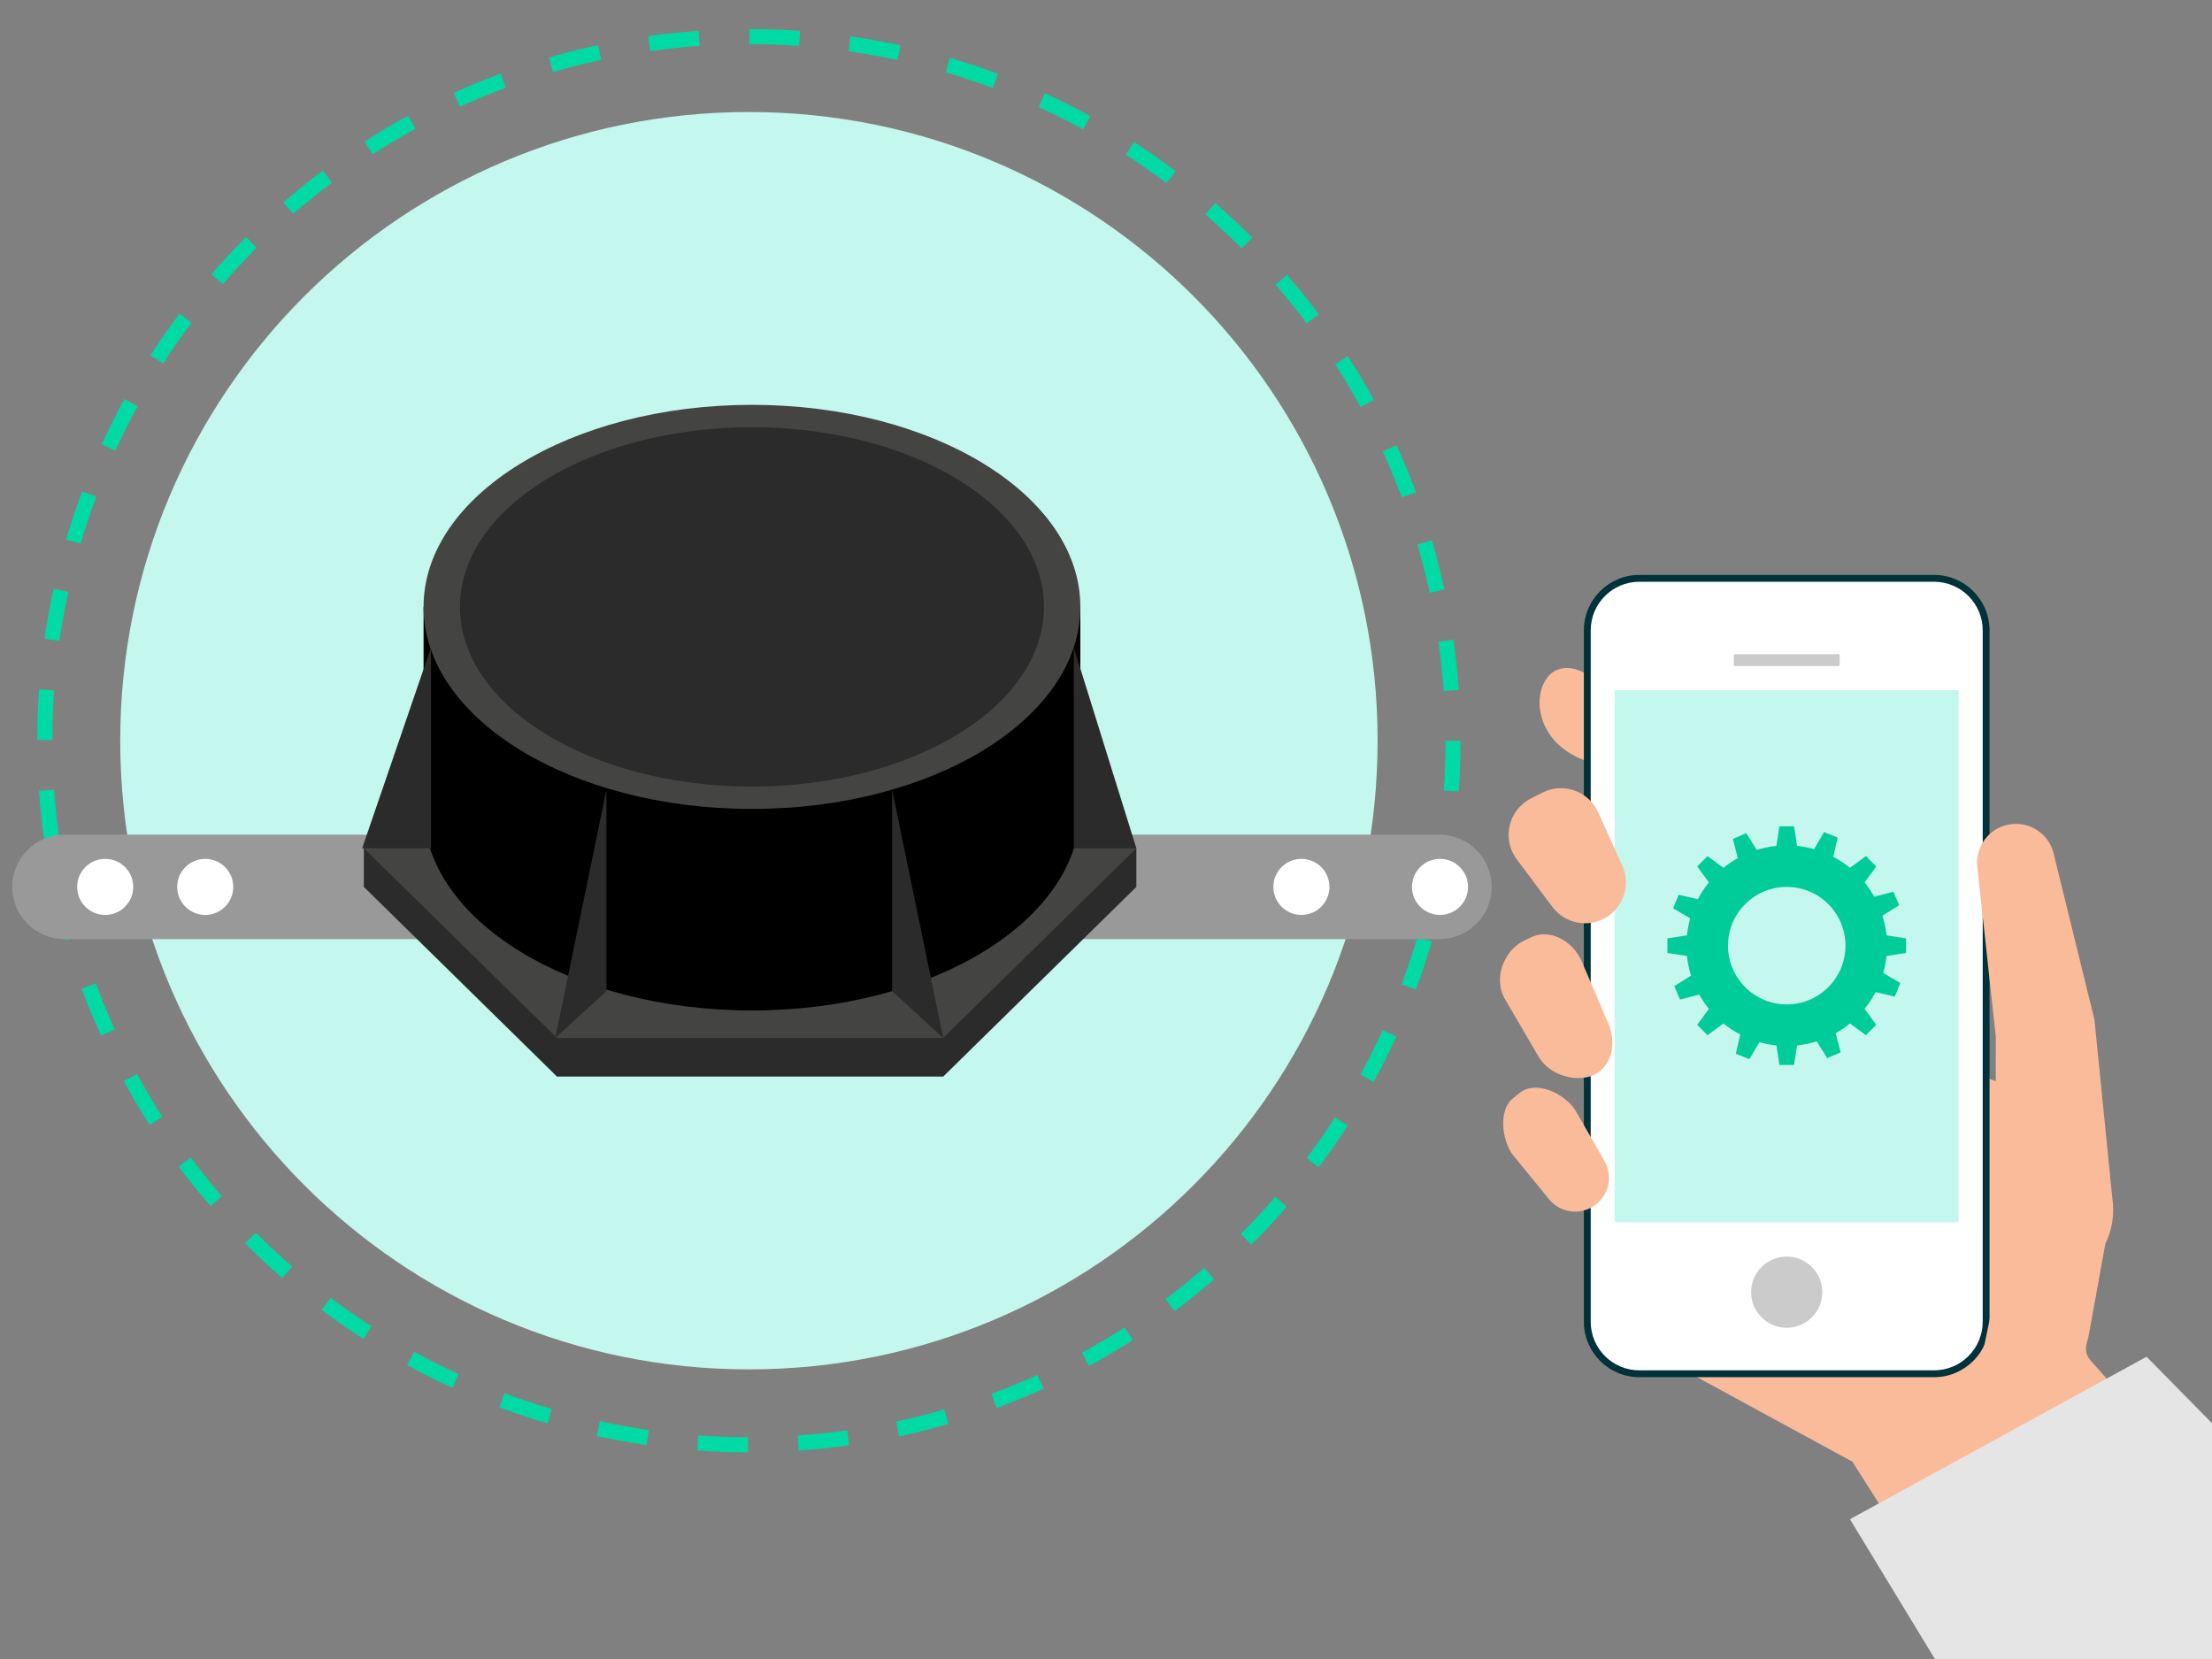 <svg width="400" height="300" viewBox="0 0 400 300" fill="none" xmlns="http://www.w3.org/2000/svg">
<rect x="0" y="0" width="400" height="300" fill="#808080" stroke="none"/>
<g clip-path="url(#clip0_8382_3487)">
<path d="M135.429 247.629C198.216 247.629 249.116 196.73 249.116 133.943C249.116 71.155 198.216 20.256 135.429 20.256C72.641 20.256 21.742 71.155 21.742 133.943C21.742 196.73 72.641 247.629 135.429 247.629Z" fill="#C4F7EE"/>
<path d="M225.465 223.977C275.19 174.252 275.19 93.631 225.465 43.906C175.74 -5.819 95.12 -5.819 45.395 43.906C-4.33 93.631 -4.33 174.252 45.395 223.977C95.12 273.702 175.74 273.702 225.465 223.977Z" stroke="#00DAA4" stroke-width="2.728" stroke-miterlimit="10" stroke-dasharray="9.09 9.09"/>
<path d="M260.296 150.936H11.662C6.447 150.936 2.219 155.164 2.219 160.379C2.219 165.594 6.447 169.822 11.662 169.822H260.296C265.512 169.822 269.74 165.594 269.74 160.379C269.74 155.164 265.512 150.936 260.296 150.936Z" fill="#999999"/>
<path d="M170.563 126.084H100.719L65.797 160.381L100.719 194.678H170.563L205.485 160.381L170.563 126.084Z" fill="#2B2B2B"/>
<path d="M205.485 153.395H65.797V160.381H205.485V153.395Z" fill="#2B2B2B"/>
<path d="M170.563 119.098H100.719L65.797 153.394L100.719 187.691H170.563L205.485 153.394L170.563 119.098Z" fill="#444442"/>
<path d="M135.978 182.722C168.775 182.722 195.362 166.364 195.362 146.185C195.362 126.007 168.775 109.648 135.978 109.648C103.181 109.648 76.594 126.007 76.594 146.185C76.594 166.364 103.181 182.722 135.978 182.722Z" fill="black"/>
<path d="M195.362 109.746H76.594V146.186H195.362V109.746Z" fill="black"/>
<path d="M135.978 146.283C168.775 146.283 195.362 129.924 195.362 109.746C195.362 89.567 168.775 73.209 135.978 73.209C103.181 73.209 76.594 89.567 76.594 109.746C76.594 129.924 103.181 146.283 135.978 146.283Z" fill="#444442"/>
<path d="M135.975 142.233C165.138 142.233 188.779 127.688 188.779 109.746C188.779 91.803 165.138 77.258 135.975 77.258C106.813 77.258 83.172 91.803 83.172 109.746C83.172 127.688 106.813 142.233 135.975 142.233Z" fill="#2B2B2B"/>
<path d="M205.489 153.394H194.172V117.07L205.489 153.394Z" fill="#2B2B2B"/>
<path d="M170.567 187.691L161.32 179.237V142.797L170.567 187.691Z" fill="#2B2B2B"/>
<path d="M65.492 153.394H77.944V117.07L65.492 153.394Z" fill="#2B2B2B"/>
<path d="M100.414 187.691L109.661 179.237V142.797L100.414 187.691Z" fill="#2B2B2B"/>
<path d="M19.023 165.449C21.822 165.449 24.092 163.18 24.092 160.38C24.092 157.58 21.822 155.311 19.023 155.311C16.223 155.311 13.953 157.58 13.953 160.38C13.953 163.18 16.223 165.449 19.023 165.449Z" fill="white"/>
<path d="M37.108 165.449C39.908 165.449 42.178 163.18 42.178 160.38C42.178 157.58 39.908 155.311 37.108 155.311C34.309 155.311 32.039 157.58 32.039 160.38C32.039 163.18 34.309 165.449 37.108 165.449Z" fill="white"/>
<path d="M235.335 165.449C238.135 165.449 240.404 163.18 240.404 160.38C240.404 157.58 238.135 155.311 235.335 155.311C232.535 155.311 230.266 157.58 230.266 160.38C230.266 163.18 232.535 165.449 235.335 165.449Z" fill="white"/>
<path d="M260.398 165.449C263.197 165.449 265.467 163.18 265.467 160.38C265.467 157.58 263.197 155.311 260.398 155.311C257.598 155.311 255.328 157.58 255.328 160.38C255.328 163.18 257.598 165.449 260.398 165.449Z" fill="white"/>
<path d="M285.899 121.379C284.492 120.744 282.813 120.54 281.416 121.197C279.88 121.92 278.947 123.56 278.595 125.222C278.033 127.88 278.758 130.736 280.334 132.949C281.909 135.163 284.282 136.749 286.863 137.597C287.847 137.92 289.117 138.059 289.744 137.235C290.111 136.753 290.118 136.097 290.11 135.491C290.067 132.355 290.044 129.217 289.981 126.082C289.931 123.638 288.066 122.358 285.899 121.379Z" fill="#FABB9A"/>
<path d="M350.118 288.216L334.978 264.325L296.516 243.397L305.61 173.246L363.749 196.684L368.765 238.037L379.915 275.023L350.118 288.216Z" fill="#FABB9A"/>
<path d="M287.031 239.011V113.99C287.031 108.802 291.252 104.582 296.439 104.582H349.745C354.932 104.582 359.153 108.802 359.153 113.99V239.011C359.153 244.199 354.932 248.419 349.745 248.419H296.439C291.252 248.419 287.031 244.199 287.031 239.011Z" fill="white"/>
<path d="M286.414 239.011V113.99C286.414 108.461 290.912 103.963 296.441 103.963H349.746C355.275 103.963 359.773 108.461 359.773 113.99V239.011C359.773 244.54 355.275 249.038 349.746 249.038H296.441C290.912 249.038 286.414 244.54 286.414 239.011ZM296.441 105.201C291.595 105.201 287.652 109.143 287.652 113.99V239.011C287.652 243.857 291.595 247.8 296.441 247.8H349.746C354.593 247.8 358.536 243.857 358.536 239.011V113.99C358.536 109.143 354.593 105.201 349.746 105.201H296.441Z" fill="#00323B"/>
<path d="M313.691 120.436H332.492C332.587 120.436 332.664 120.358 332.664 120.263V118.481C332.664 118.385 332.587 118.308 332.492 118.308H313.691C313.596 118.308 313.519 118.385 313.519 118.481V120.263C313.519 120.358 313.596 120.436 313.691 120.436Z" fill="#CBCBCB"/>
<path d="M291.994 221.025H354.188V124.803L291.994 124.803V221.025Z" fill="#C4F7EE"/>
<path d="M363.199 149.112C367.01 148.368 370.701 150.858 371.44 154.67L378.711 184.259C378.738 184.401 378.759 184.544 378.773 184.687L381.981 216.719C382.396 219.524 381.953 222.389 380.71 224.938L377.844 240.722C377.714 241.438 377.578 242.156 377.36 242.85C377.021 243.925 377.257 245.115 378.011 245.985L398.424 269.037L350.117 284.625L361.282 231.597L360.887 217.955L360.904 187.643C360.904 187.509 360.897 187.376 360.882 187.243L357.56 156.767C357.165 153.138 359.615 149.811 363.199 149.112Z" fill="#FABB9A"/>
<path d="M284.983 200.962L290.105 209.879C291.695 212.571 290.996 216.029 288.486 217.893C285.8 219.888 282.009 219.352 279.981 216.691L273.567 208.832C271.57 206.213 270.967 200.771 273.515 198.685L274.808 197.627C277.707 195.255 283.079 197.736 284.983 200.962Z" fill="#FABB9A"/>
<path d="M276.877 169.488L275.532 170.136C272.099 171.788 269.849 176.892 272.229 180.806L278.313 191.223C280.48 194.788 285.891 195.932 288.822 194.059C291.583 192.295 292.384 188.249 290.676 184.7L285.936 173.636C284.099 169.82 280.043 167.964 276.877 169.488Z" fill="#FABB9A"/>
<path d="M278.911 143.335L276.839 144.39C272.756 146.469 271.533 151.727 274.279 155.395L280.72 163.996C282.951 166.976 287.052 167.829 290.286 165.985C293.597 164.098 294.928 160 293.357 156.527L288.988 146.871C287.252 143.034 282.664 141.424 278.911 143.335Z" fill="#FABB9A"/>
<path d="M388.164 245.34L334.531 274.721L372.848 337.791L404.44 337.48V261.87L388.164 245.34Z" fill="#E5E5E5"/>
<path d="M323.093 240.104C326.648 240.104 329.53 237.222 329.53 233.667C329.53 230.112 326.648 227.23 323.093 227.23C319.538 227.23 316.656 230.112 316.656 233.667C316.656 237.222 319.538 240.104 323.093 240.104Z" fill="#CBCBCB"/>
<path d="M344.672 172.326V169.682L341.14 169.138C341.014 167.912 340.767 166.723 340.409 165.582L343.437 163.688L342.391 161.259L338.929 162.157C338.417 161.242 337.829 160.376 337.172 159.569L339.288 156.684L337.418 154.814L334.533 156.929C333.596 156.168 332.582 155.499 331.504 154.934L332.306 151.449L329.849 150.471L328.036 153.554C327.043 153.274 326.018 153.071 324.963 152.963L324.42 149.43H321.775L321.232 152.963C320.006 153.088 318.817 153.336 317.676 153.692L315.781 150.665L313.352 151.711L314.251 155.173C313.336 155.685 312.47 156.272 311.663 156.929L308.777 154.814L306.907 156.684L309.023 159.569C308.261 160.505 307.593 161.52 307.028 162.598L303.542 161.796L302.564 164.253L305.648 166.065C305.367 167.058 305.164 168.084 305.056 169.138L301.523 169.682V172.326L305.056 172.87C305.181 174.095 305.429 175.285 305.786 176.426L302.759 178.32L303.805 180.75L307.266 179.851C307.778 180.766 308.366 181.632 309.023 182.439L306.907 185.324L308.777 187.194L311.662 185.078C312.599 185.84 313.614 186.509 314.691 187.074L313.889 190.559L316.346 191.537L318.159 188.454C319.152 188.735 320.178 188.938 321.232 189.045L321.775 192.578H324.42L324.963 189.045C326.189 188.92 327.379 188.672 328.52 188.315L330.414 191.343L332.843 190.297L331.945 186.835C332.859 186.323 333.725 185.736 334.533 185.078L337.418 187.194L339.288 185.324L337.172 182.44C337.934 181.503 338.603 180.488 339.168 179.41L342.653 180.212L343.631 177.755L340.548 175.943C340.829 174.95 341.032 173.924 341.14 172.87L344.672 172.326ZM333.722 171.004C333.722 176.872 328.965 181.629 323.097 181.629C317.23 181.629 312.473 176.872 312.473 171.004C312.473 165.136 317.23 160.38 323.097 160.38C328.965 160.38 333.722 165.136 333.722 171.004Z" fill="#00CC99"/>
</g>
<defs>
<clipPath id="clip0_8382_3487">
<rect width="400" height="300" fill="white"/>
</clipPath>
</defs>
</svg>
